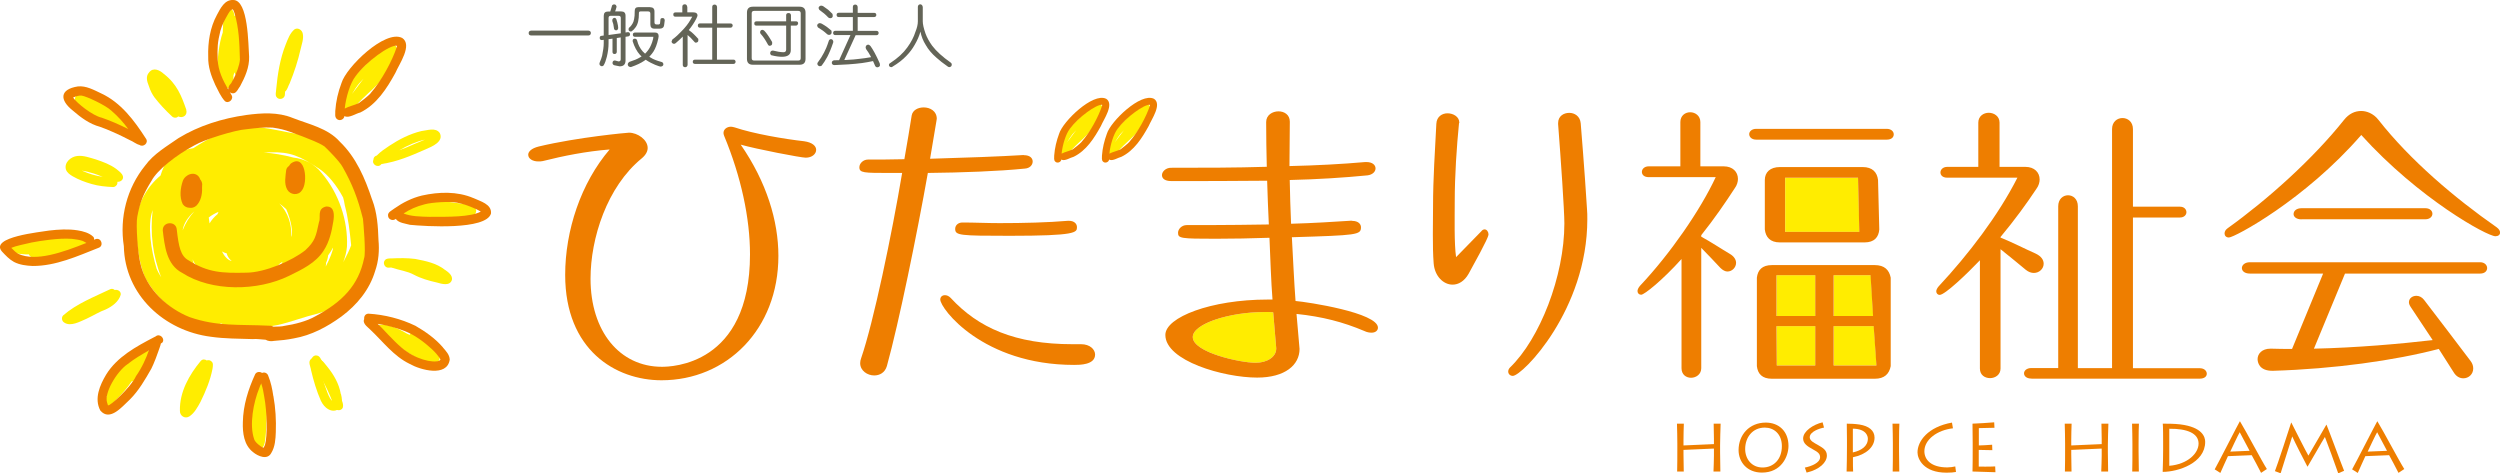 <?xml version="1.0" encoding="UTF-8"?><svg id="_イヤー_2" xmlns="http://www.w3.org/2000/svg" viewBox="0 0 280 53.01"><defs><style>.cls-1{fill:#636457;}.cls-2{fill:#ffed00;}.cls-3{fill:#ee7e00;}</style></defs><g id="_イヤー_1-2"><g><path class="cls-3" d="M87.18,28.66c0,8.24-5.81,13.93-13.09,13.93-5.14,0-10.79-3.39-10.79-11.8,0-4.98,1.76-10.29,4.98-14.05-2.64,.21-5.14,.71-7.49,1.3-.17,.04-.33,.04-.5,.04-.67,0-1.13-.33-1.13-.75,0-.33,.33-.71,1.17-.92,4.39-1.05,9.95-1.55,10.12-1.55,.96,0,2.09,.79,2.09,1.71,0,.38-.21,.79-.67,1.17-3.89,3.18-5.73,8.95-5.73,13.47,0,5.9,3.26,9.87,7.99,9.87,1,0,9.87-.13,9.87-12.59,0-4.06-1-8.7-2.89-13.26-.04-.13-.08-.21-.08-.33,0-.42,.38-.71,.84-.71,.12,0,.25,.04,.42,.08,2.09,.71,5.56,1.3,7.78,1.55,.92,.13,1.34,.54,1.34,.96,0,.46-.46,.88-1.17,.88-.54,0-5.52-.96-7.28-1.46,2.89,4.18,4.22,8.53,4.22,12.46"/><path class="cls-3" d="M163.41,13.79c-.26,2.64-.48,5.82-.48,8.79,0,1.79-.07,4.72,.15,6.22,0,0,2.01-2.05,2.82-2.89,.11-.15,.26-.22,.37-.22,.26,0,.44,.29,.44,.55,0,.15-.04,.48-2.23,4.43-.48,.84-1.14,1.21-1.79,1.21-1.03,0-2.01-.95-2.12-2.38-.15-1.83-.07-4.72-.07-6.37,0-3.22,.22-6.19,.37-9.27,.04-.81,.66-1.17,1.25-1.17,.66,0,1.32,.4,1.32,1.03v.07Zm11.1-.01c0-.77,.62-1.14,1.25-1.14,.59,0,1.21,.37,1.28,1.17,0,0,.44,5.32,.7,9.54,.04,.4,.04,.81,.04,1.21,0,10.15-7.28,17.54-8.35,17.54-.29,0-.51-.22-.51-.48,0-.18,.07-.33,.22-.48,3.3-3.19,6.07-10.18,6.07-16.12,0-1.46-.4-7.19-.7-11.11v-.15Z"/><path class="cls-3" d="M221.76,29.14c-1.48,1.55-3.93,3.89-4.52,3.89-.21,0-.38-.17-.38-.41,0-.14,.1-.35,.27-.55,3.34-3.58,6.69-7.96,8.82-12.17h-7.86c-.52,0-.76-.28-.76-.59s.28-.62,.76-.62h3.48v-4.96c0-.72,.59-1.1,1.17-1.1s1.21,.38,1.21,1.1v4.96h2.9c1,0,1.59,.62,1.59,1.41,0,.31-.1,.69-.35,1.03-1.07,1.62-2.45,3.52-4.03,5.41v.07c1.31,.52,2.83,1.31,3.93,1.79,.65,.31,.9,.72,.9,1.14,0,.55-.48,1.03-1.1,1.03-.28,0-.59-.1-.9-.35-.79-.65-1.83-1.52-2.83-2.31v13.37c0,.69-.59,1.07-1.17,1.07s-1.14-.34-1.14-1.07v-12.17Zm5.76,13.26c-.55,0-.83-.28-.83-.59,0-.28,.28-.59,.83-.59h3V23.11c0-.83,.55-1.24,1.1-1.24s1.1,.41,1.1,1.24v18.12h3.83V14.46c0-.83,.59-1.24,1.17-1.24s1.17,.41,1.17,1.24v8.69h5.27c.48,0,.72,.31,.72,.62,0,.28-.24,.59-.72,.59h-5.27v16.88h7.48c.52,0,.79,.31,.79,.62,0,.28-.24,.55-.79,.55h-18.85Z"/><path class="cls-3" d="M249.63,26.6c-.31,0-.48-.21-.48-.45,0-.21,.1-.41,.35-.59,4.48-3.21,9.55-7.76,13.03-12.13,.55-.69,1.21-1,1.93-1,.55,0,1.34,.24,1.93,1,3.55,4.52,8.55,8.76,13.24,12.03,.28,.21,.38,.41,.38,.59,0,.24-.21,.41-.52,.41-.93,0-8.58-4.21-15.03-11.34-6.31,7.27-14.2,11.48-14.82,11.48m23.51,12.48c-5.03,1.31-11.72,2.24-18.58,2.45-1.58,.03-1.72-1-1.72-1.31,0-.59,.48-1.17,1.45-1.17h.07c.76,.03,1.55,.03,2.34,.03l3.48-8.44h-8.2c-.62,0-.9-.31-.9-.62s.31-.65,.9-.65h25.78c.52,0,.79,.34,.79,.65s-.24,.62-.79,.62h-15.13l-3.48,8.41c4.76-.1,9.79-.55,13.3-.96l-2.45-3.69c-.14-.21-.21-.38-.21-.55,0-.45,.41-.72,.83-.72,.31,0,.62,.14,.86,.45,1.59,2.1,3.55,4.62,5.2,6.83,.24,.31,.31,.59,.31,.86,0,.65-.52,1.1-1.1,1.1-.38,0-.79-.17-1.1-.69l-1.65-2.59Zm-15.37-14.51c-.62,0-.9-.31-.9-.59,0-.35,.31-.66,.9-.66h13.86c.52,0,.79,.31,.79,.62s-.28,.62-.79,.62h-13.86Z"/><path class="cls-2" d="M27.13,3.37c-.08-.47-.05-1.01-.32-1.41-.19-.19-.38-.23-.55-.18-.03-.25-.1-.49-.25-.68-.36-.37-.91-.06-.92,.42-.08,.7-.13,1.4-.14,2.11-.24,.68-.36,1.4-.47,2.12-.08,.88-.24,1.82-.04,2.69,.03,.07,.08,.13,.13,.17-.03,.27-.04,.54,.05,.79,.06,.19,.24,.32,.43,.35,.12,.1,.3,.15,.55,.09,.56-.22,.54-.88,.55-1.4,.04-.11,.07-.22,.11-.34,.04,.12,.09,.23,.17,.33,.3,.29,.8,.08,.88-.31,.04-1.57-.1-3.17-.18-4.74"/><path class="cls-2" d="M43.53,5.12c-.73,.33-1.31,.91-1.89,1.46-.74,.76-1.58,1.45-2.2,2.32-.61,.85-1.07,1.8-1.53,2.73-.09,.21-.23,.43-.15,.66,.12,.42,.76,.48,.95,.08,.02-.05,.05-.1,.07-.15,.12,.13,.3,.21,.47,.17,.48-.2,.61-.47,.79-.76,.74-.82,1.61-1.51,2.37-2.31,.79-.96,1.45-2.05,1.98-3.18,.34-.64-.11-1.45-.86-1.03m-3.29,4.21c.16-.18,.32-.34,.48-.51-.45,.59-.9,1.18-1.31,1.73,.28-.48,.56-.9,.83-1.22"/><path class="cls-2" d="M51.42,22.77c-1.14-.11-2.28-.44-3.42-.23-.73,.1-1.43,.34-2.11,.64-.24,.14-.57,.2-.74,.43-.11,.14-.11,.29-.07,.43-.17,.26-.08,.67,.25,.77,.57,.1,1.18-.07,1.76-.08,.82-.04,1.64-.1,2.45-.17,.8-.01,1.6-.01,2.4,.02,.22,0,.39-.16,.46-.34,.1-.01,.19-.02,.29-.04,.18-.02,.39-.05,.51-.2,.63-1-1.16-1.14-1.79-1.22"/><path class="cls-2" d="M46.25,37.11c-.19,.06-.31,.22-.34,.4-.1-.04-.21-.08-.31-.13-1.03-.61-2.18-1.18-3.33-.97-.51,.21-.3,1.02,.25,.98,.11-.01,.24,0,.37,0,0,.02,.01,.03,.02,.05,.6,.58,1.34,1,1.98,1.54,.88,.61,1.83,1.11,2.4,1.57,.29,.2,.57,.49,.93,.54,.31,.05,.6-.22,.59-.52,.14-.02,.28-.08,.36-.21,.57-1.03-1.91-3.4-2.92-3.25"/><path class="cls-2" d="M29.91,43.51c.03-.19-.07-.36-.21-.46-.01-.01-.02-.03-.04-.04h-.02s-.04-.02-.06-.03c-.04-.01-.07-.03-.11-.04-.01,0-.03,0-.04,0-.39-.08-.56,.2-.64,.58-.51,1.12-.69,2.37-.8,3.59-.05,.99-.12,2.08,.32,3,.21,.32,.65,.34,.95,.13,.3-.2,.4-.58,.43-.92,.09-.62,.12-1.24,.14-1.87,.04-1.1,.14-2.2,.12-3.31-.02-.19,0-.42-.04-.63"/><path class="cls-2" d="M16.24,39.14c-.16-.26-.52-.38-.78-.2-1.11,.88-1.9,2.1-2.73,3.23-.32,.54-.85,1.05-.91,1.7,0,.17,.07,.34,.17,.46-.05,.08-.09,.17-.14,.25-.01,.02-.03,.04-.04,.06h.01c-.05,.11-.1,.2-.14,.3-.05,.36,.34,.65,.67,.54,.32-.13,.44-.51,.69-.74,.64-.61,1.2-1.29,1.7-2.02,.25,0,.51-.19,.59-.48,.41-.74,.9-1.43,1.34-2.15,.08-.13,.12-.28,.12-.44-.02-.29-.28-.53-.56-.52"/><path class="cls-2" d="M9.23,26.42c-1.73-.19-3.47,.02-5.19,.22-.9,.17-2.11,.12-2.88,.64-.18,.19-.16,.49-.03,.7,.39,.5,1.15,.44,1.72,.51,.13,0,.26,0,.39,0,.16,.51,1.3,.53,1.79,.44,1.3-.22,2.53-.75,3.78-1.17,.21-.07,.45-.17,.59-.35,.08-.03,.16-.06,.24-.13,.31-.32,.04-.9-.41-.86"/><path class="cls-2" d="M14.79,13.93c-.35-.17-.76-.56-1.19-1,.03-.43-.41-.6-.79-.76-.07-.07-.14-.13-.22-.19-.5-.39-1.08-.64-1.65-.92-.56-.29-.63-.43-1.27-.84-.12-.08-.26-.12-.41-.11-.98,.18-.52,1.48,.06,1.92,.2,.29,.47,.54,.69,.79,.82,.78,1.74,1.55,2.86,1.86,.39,.16,.73,.04,.9-.19,.17,.13,.35,.25,.53,.35,.12,.06,.27,.08,.4,.03,.42-.12,.48-.76,.08-.95"/><path class="cls-2" d="M8.44,10.86c-.11,.37-.07,.46,.2,.84,.12,.15,.23,.33,.44,.37,.31,.08,.58-.17,.62-.45,.09-.06,.16-.16,.21-.32,.15-.7-1.17-1.02-1.47-.44"/><path class="cls-2" d="M41.12,25.44c-.1-1.17-.46-2.27-1-3.31-.07-.16-.14-.31-.21-.46-1.04-3.57-3.05-6.18-7.34-6.79-1.62-.31-3.25-.72-4.91-.66-2.2,.15-4.2,1.2-6.02,2.38-1.09,.17-2.13,.58-2.91,1.4-.34,.5-.57,1.08-.75,1.66-.09,.08-.19,.15-.28,.24-1.61,1.48-2.59,3.64-2.53,5.83,.21,1.77,.37,3.61,1.04,5.27,.96,1.89,2.6,3.4,4.4,4.48,.86,.46,1.78,.83,2.72,1.1,.35,.11,.74,.27,1.07,.04,.16-.1,.26-.25,.31-.42,.47,.19,.7,.25,1.23,.49,.57,.25,1.21,.18,1.81,.14,1.12-.11,2.26-.21,3.37-.43,1.49-.34,2.92-.91,4.41-1.26,1.18-.37,2.41-.75,3.35-1.6,.73-.61,1.17-1.46,1.54-2.31,.52-1.12,.7-2.37,.49-3.58,.21-.72,.32-1.46,.2-2.22m-2.5-2.46c.41,1.56,.55,2.84,.72,4.5-.2,.57-.51,1.18-.89,1.91,.21-.58,.37-1.16,.42-1.75,.13-2.92-.92-6-2.82-8.23-.77-1-1.92-1.61-3.17-1.75-1.19-.32-2.28-.48-3.34-.58,.23,0,.47,0,.73-.01,2.22-.07,3.34,.4,5.53,1.87,.94,.63,1.91,1.82,2.64,3.19,.08,.28,.14,.56,.18,.84m-13.23,5.4c.09,.35,.29,.64,.56,.87,0,0-.02,0-.03,0-.45-.13-.81-.58-1.05-1.07,.16,.1,.34,.17,.52,.21m-1.03-4.37c-.35,.29-.65,.63-.88,1.02-.04-.22-.07-.44-.09-.66,.33-.26,.7-.47,1.09-.63-.04,.09-.07,.18-.11,.27m7.03,5.48c.09-.05,.18-.11,.26-.16-.16,.3-.31,.59-.43,.87-.28,.08-.58,.15-.87,.2,.38-.26,.73-.56,1.03-.91m1.23-2.94c.1-1.37-.36-2.76-1.32-3.75,.26,.19,.51,.41,.77,.64,.54,1.24,.8,2.62,.55,3.11m-9.11,4.4c-1.11-.15-1.73-.91-1.94-1.9,.44,.95,1.12,1.56,1.94,1.9m-3.04-5.15v-.02c.11-.74,.59-1.46,1.31-2.1-.56,.61-1,1.33-1.31,2.12m16.06,3.64c.13-.25,.2-.54,.23-.83,.21-.28,.39-.57,.55-.87,.01,.3-.34,1.21-.82,2.13,.02-.14,.04-.28,.04-.42m-19.42-5.91c-.3,2.51,0,5.16,.96,7.53-.21-.33-.4-.66-.53-1-.6-2-1.06-4.8-.43-6.53"/><path class="cls-3" d="M41.68,22.37c-.79-2.38-1.79-4.75-3.63-6.51-1.34-1.51-3.46-1.94-5.27-2.65-1.66-.68-3.47-.56-5.21-.33-2.66,.38-5.29,1.19-7.58,2.59-1.31,.92-2.77,1.75-3.73,3.07-2.05,2.53-2.89,5.82-2.39,9.03,.11,5.46,4.52,9.49,9.77,10.15,1.55,.22,3.11,.21,4.67,.26,.43-.05,.95,.05,1.44,.07,.26,.16,.62,.2,.94,.13,.75-.05,1.49-.13,2.22-.28,1.96-.34,3.74-1.29,5.33-2.45,1.74-1.29,3.16-3.01,3.78-5.11,.39-1.11,.48-2.29,.37-3.46-.05-1.52-.15-3.06-.7-4.5m-.91,6.54c-.61,3.01-2.43,4.89-5.43,6.49-.99,.58-2.4,.92-3.46,1.08-.34,.1-.83,.08-1.28,.1-.13-.08-.28-.13-.45-.11-3.39-.17-5.82,.12-8.94-.97-2.32-.93-4.86-3.04-5.51-6.06-.25-.95-.52-4.26-.33-5.2,.31-1.61,.64-2.46,1.59-4,.63-1.2,2.78-2.9,4.82-3.98,1.09-.64,4.55-1.72,5.83-1.8,.97-.11,1.94-.24,2.91-.18,.05,.01,.1,.02,.13,.02,1.42,.2,2.15,.6,3.23,.97,.82,.35,1.69,.62,2.44,1.11,.24,.21,1.72,1.68,2.06,2.34,1.05,1.87,1.67,3.41,2.26,5.77,.05,.43,.35,3.82,.13,4.43"/><path class="cls-3" d="M26.1,0c-.95-.04-1.41,.94-1.8,1.66-.78,1.43-1.03,3.09-.98,4.7-.03,1.11,.33,2.15,.79,3.15,.32,.62,.61,1.31,1.08,1.82,.43,.34,1.04-.25,.73-.7-.06-.1-.12-.2-.18-.31,.13,.12,.32,.17,.5,.11,.32-.13,.44-.51,.65-.77,.55-1.02,1.05-2.13,1.01-3.31-.1-1.29-.07-6.38-1.79-6.35m.75,6.73c-.02,.49-.36,1.53-.87,2.41-.17,.39-.34,.27-.43,.82,0,.03,0,.05,.01,.08-.66-1.14-1.12-2.13-1.19-3.34-.05-1.33-.02-1.96,.3-3.24,.2-.69,.42-1.11,.88-1.92,.04-.07,.16-.25,.16-.25,.05-.06,.12-.13,.15-.16,.03-.02,.07-.05,.1-.06,.02,0,.04-.01,.07-.02,0,0,.02,0,.03,0,.05,.06,.11,.14,.2,.44,.49,1.69,.55,3.26,.6,5.25"/><path class="cls-3" d="M30.61,44.35c-.11-.77-.27-1.54-.57-2.27-.04-.13-.13-.23-.25-.3-.14-.08-.31-.07-.44-.01-.24-.18-.64-.14-.78,.16-.77,1.68-1.34,3.48-1.37,5.35-.04,1.2,.12,2.56,1.13,3.35,.56,.47,1.63,.94,2.06,.09,.42-.69,.47-1.53,.5-2.32,.05-1.35-.03-2.71-.27-4.04m-.93,5.43c-.05,.12-.1,.25-.17,.36-.36-.12-.98-.64-1.06-.98-.55-1.61-.08-4.08,.58-5.71,.05-.17,.13-.34,.22-.51,.22,.69,.22,.88,.33,1.46,.34,1.76,.36,4.46,.1,5.37"/><path class="cls-3" d="M53.01,22.18c-1.81-.77-3.86-.7-5.75-.28-1.12,.27-2.15,.79-3.09,1.45-.28,.23-.81,.42-.7,.87,.04,.35,.5,.54,.79,.34,.02-.02,.04-.03,.07-.05,.28,.46,1.1,.53,1.59,.67,1.71,.17,8.52,.61,9.07-1.26,.11-1.06-1.21-1.38-1.97-1.74m-4.78,2.11c-1.27-.03-2.19-.05-3.04-.38,.73-.47,1.37-.77,2.37-1.03,.79-.22,2.83-.35,3.63-.18,.87,.19,1.29,.36,1.9,.62,.42,.2,.64,.3,.75,.38-1.15,.62-3.66,.59-5.62,.58"/><path class="cls-3" d="M10.71,26.78c-.05,.02-.11,.04-.17,.07,.01-.11,0-.22-.08-.32-.46-.45-1.14-.63-1.76-.73-1.06-.17-2.13-.1-3.19,.02-.93,.17-6.71,.71-5.29,2.35,.41,.44,.82,.88,1.35,1.17,.64,.33,1.38,.42,2.09,.45,2.58,.01,5.01-1.1,7.37-2.03,.64-.21,.32-1.19-.32-.98m-8.65,1.65c-.21-.09-.48-.34-.8-.67,.5-.22,1.56-.43,2.28-.6,.93-.18,3.03-.52,4.47-.41-.28-.04,.71,.08,.92,.14,.32,.08,.32,.09,.38,.12,.13,.05,.24,.13,.36,.2-2.7,1.08-5.66,2.11-7.6,1.23"/><path class="cls-3" d="M45.02,4.24c-1.91-.93-6.24,3.28-6.77,5.05-.38,1-.63,2.07-.7,3.14,.02,.3-.09,.66,.17,.89,.3,.29,.82,.07,.86-.33,.02,.02,.05,.04,.07,.05,.5,.18,1.19-.32,1.7-.44,1.83-.89,2.98-2.7,3.93-4.43,.41-.97,1.97-3.15,.75-3.93m-3.5,6.18c-.27,.34-1.23,1.05-1.33,1.12-.51,.25-1.1,.35-1.59,.62,.13-1.28,.62-2.85,1.18-3.58,1.22-1.68,3.86-3.58,4.66-3.46,0,.03,0,.05,0,.07,0,.01,0,.03,0,.04-.5,1.56-1.73,3.83-2.92,5.18"/><path class="cls-3" d="M17.48,37.65s-.07,.04-.11,.06c-.04,.01-.08,.04-.12,.06-2.01,1.05-4.14,2.2-5.36,4.18-.71,1.19-1.36,2.69-.66,4.02,1.08,1.31,2.5-.49,3.33-1.24,.99-.99,1.7-2.23,2.39-3.44,.25-.46,.8-1.93,.78-1.93,.09-.29,.23-.59,.29-.89,.05-.03,.11-.07,.16-.1,.34-.43-.25-1.04-.7-.73m-2.26,4.51c-.57,1.25-2.96,3.39-3.1,3.24,0,0-.02,0-.03,0-.03-.09-.08-.23-.09-.29-.38-1.02,1.06-3.48,2.28-4.31,.74-.59,1.56-1.07,2.39-1.54-.28,.82-.77,1.94-1.46,2.91"/><path class="cls-3" d="M49.61,38.91c-.86-1-1.94-1.76-3.08-2.42-1.64-.79-3.45-1.25-5.27-1.36-.37,.02-.51,.33-.47,.61-.04,.07-.06,.16-.05,.25,.06,.4,.45,.65,.72,.92,1.43,1.34,2.62,2.98,4.43,3.85,1.19,.68,4.18,1.51,4.48-.48-.02-.56-.43-.97-.77-1.37m-4.01,.48c-.75-.44-1.95-1.73-2.83-2.67-.08-.09-.27-.27-.46-.45,1.27,.2,2.8,.63,3.83,1.18,1.02,.55,2.24,1.58,2.73,2.16,.26,.32,.42,.5,.47,.67-.27,.43-2.19,.21-3.74-.89"/><path class="cls-3" d="M16.34,15.52c-1.29-2.01-2.79-4.03-5.01-5.06-.81-.38-1.69-.88-2.61-.78-2.04,.32-2.07,1.51-.57,2.7,.9,.78,1.88,1.51,3.04,1.82,.88,.3,2.21,.9,3.38,1.51,.32,.12,.69,.44,1.05,.52,.41,.3,1.06-.2,.73-.7m-8.17-4.6c.26-.12,.65-.26,.97-.22,.52,.07,2.68,1.07,3.33,1.69,.77,.67,1.34,1.31,1.88,2.05-.97-.48-1.95-.92-2.97-1.27-1.02-.22-2.8-1.64-3.2-2.25"/><path class="cls-2" d="M33.92,3.83c-.04-.44-.53-.8-.94-.54-.51,.43-.74,1.09-.98,1.69-.64,1.61-.91,3.33-1.07,5.05,0,.27-.13,.58,.03,.82,.23,.38,.85,.27,.94-.17,0-.14,.02-.28,.03-.42,.27-.21,.34-.63,.51-.92,.51-1.24,.93-2.52,1.23-3.84,.12-.55,.35-1.11,.25-1.68"/><path class="cls-2" d="M49.24,14.88c-.47-.64-1.4-.27-2.05-.2-1.29,.31-2.5,.93-3.6,1.66-.48,.32-.99,.66-1.39,1.08-.09,.03-.18,.06-.25,.14-.09,.1-.13,.22-.13,.34-.22,.51,.51,.94,.86,.52,.02-.02,.04-.03,.05-.05,1.77-.26,3.29-.92,4.93-1.64,.72-.31,2.1-.87,1.58-1.86m-4.53,1.96c.97-.57,2.03-1.01,2.88-1.19-.34,.15-.74,.3-1.21,.5-.55,.25-1.1,.49-1.67,.69"/><path class="cls-2" d="M49.87,30.25c-.97-.78-2.18-1.02-3.37-1.25-.87-.11-1.74-.1-2.61-.06h-.02s-.07,0-.1,0c-.22,.01-.48,0-.64,.18-.31,.32-.04,.9,.41,.86,.09,0,.18-.01,.27-.02,1.02,.33,1.81,.41,2.53,.8,.81,.43,1.69,.68,2.58,.88,.55,.16,1.48,.44,1.7-.31,.08-.49-.4-.84-.75-1.09"/><path class="cls-2" d="M38.17,44.13c-.2-1.16-.79-2.17-1.52-3.07-.27-.29-.5-.78-.94-.78-.05,0-.1,.01-.14,.03-.16-.21-.44-.31-.69-.14-.45,.31-.09,.88-.04,1.3,.27,1.16,.62,2.33,1.1,3.42,.87,1.79,2.82,1.33,2.25-.75m-2.04-1.73c-.05-.17-.09-.33-.14-.5,.41,.54,.82,1.18,.98,1.74,.18,.66,.23,.69,.25,1.27-.4-.27-.74-1.38-1.1-2.51"/><path class="cls-2" d="M23.62,40.43c-.13-.11-.31-.11-.47-.06-.19-.14-.46-.17-.67,.06-1.29,1.55-2.38,3.48-2.33,5.56-.03,.59,.57,.97,1.07,.64,.57-.38,.91-1.03,1.23-1.61,.58-1.18,1.1-2.41,1.35-3.71,.04-.3,.14-.69-.17-.87m-1.58,3.02c-.24,.57-.54,1.18-.82,1.63,.04-.28,.13-.58,.27-1.01,.16-.45,.59-1.32,1.07-2.05-.14,.49-.28,.81-.53,1.44"/><path class="cls-2" d="M12.85,32.48c-.12-.11-.3-.17-.48-.1-1.81,.87-3.78,1.62-5.3,2.95-.22,.24-.15,.64,.13,.8,.73,.49,1.78-.13,2.49-.43,.93-.44,1.39-.76,2.15-1.04,.7-.32,1.47-.88,1.68-1.65,.06-.39-.35-.61-.66-.53"/><path class="cls-2" d="M13.77,19.75c-.09-.36-.48-.6-.75-.83-.69-.51-1.5-.8-2.3-1.07-.67-.19-1.36-.46-2.06-.38-.72,.07-1.49,.73-1.28,1.5,.12,.37,.45,.59,.77,.78,.66,.38,1.38,.65,2.12,.86,.78,.23,1.58,.3,2.39,.34,.14,0,.27-.07,.36-.17,.12-.12,.15-.28,.12-.42,.35,.03,.72-.23,.63-.62m-4.59-.63c.31,.06,.63,.11,.88,.2,.57,.14,1,.32,1.45,.5-.79-.12-1.58-.35-2.34-.7"/><path class="cls-2" d="M20.87,12.3c-.54-1.55-1.05-2.89-2.53-4.03-.45-.42-1.18-.77-1.64-.16-.41,.44-.23,1.03-.03,1.52,.36,1.13,.87,1.57,1.51,2.32,.35,.38,.72,.75,1.1,1.1,.1,.09,.24,.14,.37,.13,.13,0,.24-.06,.32-.14,.48,.24,1.07-.11,.89-.74"/><path class="cls-2" d="M37.94,43.96c-.52-1.32-1.28-2.52-2-3.74-.09-.18-.21-.36-.43-.4-.43-.11-.8,.42-.55,.79,1.09,1.81,1.84,3.06,2.48,4.98,.12,.43,.76,.48,.95,.08,.17-.53-.32-1.17-.45-1.7"/><path class="cls-2" d="M22.42,42.99c-.12-.42-.76-.48-.95-.08-.07,.21-.21,.42-.13,.65,.1,.32,.5,.45,.77,.27,.23-.18,.37-.55,.3-.84"/><path class="cls-2" d="M23.19,41.62c-.12-.42-.76-.48-.95-.08-.58,.88-.97,1.86-1.39,2.83-.09,.16-.15,.33-.08,.51,.12,.42,.76,.48,.95,.08,.31-.67,.56-1.36,.9-2.01,.16-.45,.68-.83,.57-1.33"/><path class="cls-3" d="M22.65,20.7c0-.24-.09-.45-.23-.61-.03-.08-.06-.17-.11-.24-.5-.74-1.58-.32-1.84,.43-.27,.8-.39,1.81,0,2.59,.2,.28,.48,.4,.76,.4,.24,.04,.5-.01,.76-.23,.49-.49,.68-1.26,.64-2,0-.11,.01-.22,.01-.33"/><path class="cls-3" d="M32.57,18.32c-.08,.08-.15,.18-.2,.27-.16,.1-.28,.25-.32,.47-.07,.71-.25,1.49,.11,2.16,.33,.61,1.22,.72,1.63,.13,.75-.86,.44-4.24-1.22-3.03"/><path class="cls-3" d="M36.57,23.12c-1.13,.23-.6,1.24-.84,1.74-.35,1.64-.44,2.14-1.54,3.17-1.47,1.17-4.54,2.51-6.62,2.51-2.68,.06-4.26,0-6.45-1.38-.9-.48-1.11-1.57-1.32-3.43-.05-1.02-1.61-.95-1.57,.08,.21,1.76,.42,3.84,2.17,4.75,3.33,2.14,8.46,2.05,11.96,.34,1.45-.71,3.01-1.44,3.9-2.85,.63-.97,.89-2.12,1.07-3.25,.11-.66,.17-1.69-.76-1.67"/><path class="cls-2" d="M141.59,34.95c-3.89,0-8,1.31-8,2.8,0,1.72,5.31,2.88,7.03,2.88,1.23,0,2.32-.6,2.32-1.61t-.34-4.04c-.34-.04-.67-.04-1.01-.04"/><path class="cls-3" d="M151.46,24.74c.64,0,.97,.34,.97,.71,0,.86-.41,.9-7.74,1.12,.11,1.98,.26,5.2,.41,7.14,1.31,.11,9.23,1.31,9.23,2.99,0,.3-.26,.56-.71,.56-.22,0-.52-.04-.82-.19-2.39-1.01-4.71-1.61-7.59-1.91q.34,3.85,.34,3.92c0,1.79-1.61,3.21-4.75,3.21-3.74,0-10.28-1.87-10.28-4.78,0-1.98,5.12-3.96,11.44-3.96h.56c-.15-1.83-.26-4.98-.34-6.92-2.06,.07-4.07,.11-6.02,.11-3.92,0-4.22-.04-4.22-.67,0-.41,.41-.86,.97-.86h2.43c2.24,0,4.56-.04,6.77-.07-.07-1.64-.15-3.25-.19-4.9-3.66,.04-7.36,.04-10.73,.04-.75,0-1.05-.3-1.05-.67s.41-.82,1.01-.82c3.63,0,7.25,0,10.73-.11-.04-1.68-.07-3.36-.07-5.01,0-.79,.71-1.2,1.38-1.2,.64,0,1.27,.37,1.27,1.16v.04c0,1.68-.04,3.33-.04,4.93,3.03-.07,5.87-.22,8.48-.45h.15c.67,0,1.01,.34,1.01,.71s-.34,.71-.9,.78c-2.65,.26-5.64,.45-8.71,.52,.04,1.64,.07,3.29,.15,4.9,2.5-.07,4.82-.22,6.69-.34h.15Zm-9.87,10.21c-3.89,0-8,1.31-8,2.8,0,1.72,5.31,2.88,7.03,2.88,1.23,0,2.32-.6,2.32-1.61t-.34-4.04c-.34-.04-.67-.04-1.01-.04"/><path class="cls-3" d="M114.69,17.38c.67,0,.97,.34,.97,.71s-.3,.75-.86,.79c-2.95,.3-7.06,.45-10.88,.49-1.2,6.77-3.25,16.81-4.59,21.63-.22,.75-.82,1.05-1.42,1.05-.75,0-1.57-.52-1.57-1.38,0-.19,.04-.37,.11-.56,1.38-4,3.43-13.82,4.59-20.74h-1.35c-2.95,0-3.44,0-3.44-.64,0-.41,.41-.86,.97-.86,1.16,0,2.58,0,4.07-.04,.34-1.87,.6-3.55,.82-4.9,.11-.6,.71-.9,1.35-.9,.71,0,1.46,.41,1.46,1.27,0,.08-.04,.19-.04,.26l-.71,4.22c3.89-.11,7.96-.26,10.35-.41h.15Zm6.39,21.17c1.01,0,1.57,.6,1.57,1.16,0,1.16-1.72,1.16-2.35,1.16-10.24,0-14.99-6.32-14.99-7.32,0-.3,.22-.49,.52-.49,.19,0,.41,.07,.64,.3,3.1,3.36,7.21,5.19,13.64,5.19h.97Zm-1.36-13.82c.6,0,.9,.34,.9,.71,0,.6-.07,.97-7.55,.97-5.61,0-6.09-.04-6.09-.78,0-.37,.3-.71,.82-.71h.04c1.31,0,2.69,.07,4.11,.07,2.69,0,5.42-.07,7.66-.26h.11Z"/><path class="cls-2" d="M122.72,11.74c-.57,.26-1.02,.71-1.47,1.13-.58,.59-1.23,1.13-1.71,1.8-.47,.66-.83,1.4-1.19,2.12-.07,.16-.18,.33-.11,.51,.1,.33,.59,.37,.74,.06,.02-.04,.04-.08,.05-.11,.09,.1,.23,.16,.37,.13,.37-.15,.48-.36,.61-.59,.58-.64,1.25-1.17,1.84-1.8,.62-.75,1.13-1.59,1.54-2.47,.26-.5-.09-1.13-.67-.8m-2.56,3.27c.13-.14,.25-.26,.37-.4-.35,.46-.7,.92-1.02,1.35,.22-.37,.44-.7,.64-.95"/><path class="cls-3" d="M123.88,11.06c-1.48-.72-4.85,2.55-5.26,3.92-.29,.78-.49,1.61-.55,2.44,.01,.23-.07,.52,.13,.69,.23,.22,.64,.05,.67-.25,.02,.01,.04,.03,.06,.04,.39,.14,.92-.24,1.32-.34,1.42-.69,2.31-2.1,3.05-3.44,.32-.76,1.53-2.45,.59-3.06m-2.72,4.8c-.21,.26-.96,.82-1.03,.87-.39,.2-.85,.27-1.24,.48,.1-1,.48-2.22,.92-2.78,.95-1.3,3-2.78,3.62-2.69,0,.02,0,.04,0,.05,0,.01,0,.02,0,.03-.39,1.22-1.34,2.98-2.27,4.03"/><path class="cls-2" d="M128.07,11.74c-.57,.26-1.02,.71-1.47,1.13-.58,.59-1.23,1.13-1.71,1.8-.47,.66-.83,1.4-1.19,2.12-.07,.16-.18,.33-.11,.51,.1,.33,.59,.37,.74,.06,.02-.04,.04-.08,.05-.11,.09,.1,.23,.16,.37,.13,.37-.15,.48-.36,.61-.59,.58-.64,1.25-1.17,1.84-1.8,.62-.75,1.13-1.59,1.54-2.47,.26-.5-.09-1.13-.67-.8m-2.56,3.27c.13-.14,.25-.26,.37-.4-.35,.46-.7,.92-1.02,1.35,.22-.37,.44-.7,.64-.95"/><path class="cls-3" d="M129.23,11.06c-1.48-.72-4.85,2.55-5.26,3.92-.29,.78-.49,1.61-.55,2.44,.01,.23-.07,.52,.13,.69,.23,.22,.64,.05,.67-.25,.02,.01,.04,.03,.06,.04,.39,.14,.92-.24,1.32-.34,1.42-.69,2.31-2.1,3.05-3.44,.32-.76,1.53-2.45,.59-3.06m-2.72,4.8c-.21,.26-.96,.82-1.03,.87-.4,.2-.85,.27-1.24,.48,.1-1,.48-2.22,.92-2.78,.95-1.3,3-2.78,3.62-2.69v.09c-.39,1.22-1.35,2.98-2.28,4.03"/><polygon class="cls-2" points="208.11 19.91 199.94 19.91 199.94 25.97 208.25 25.97 208.11 19.91"/><rect class="cls-2" x="198.98" y="30.82" width="4.34" height="4.57"/><polygon class="cls-2" points="203.32 36.53 198.98 36.53 199.01 40.94 203.32 40.94 203.32 36.53"/><polygon class="cls-2" points="209.53 30.82 205.39 30.82 205.39 35.39 209.8 35.39 209.53 30.82"/><polygon class="cls-2" points="209.87 36.53 205.39 36.53 205.39 40.94 210.18 40.94 209.87 36.53"/><path class="cls-3" d="M188.33,29.01c-2.14,2.38-4.17,4-4.52,4-.24,0-.41-.17-.41-.41,0-.17,.1-.38,.28-.59,3.38-3.58,6.76-8.48,8.48-12.17h-7.51c-.52,0-.76-.28-.76-.59s.28-.62,.76-.62h3.55v-4.96c0-.72,.55-1.1,1.1-1.1s1.14,.38,1.14,1.1v4.96h2.62c1,0,1.59,.62,1.59,1.41,0,.31-.1,.69-.35,1.03-1.03,1.59-2.31,3.45-3.76,5.27v.17c1.03,.55,2.27,1.38,3.21,1.93,.48,.28,.69,.66,.69,1,0,.52-.45,.97-.97,.97-.24,0-.52-.14-.79-.41-.59-.62-1.38-1.48-2.14-2.24v13.48c0,.69-.59,1.07-1.14,1.07s-1.07-.35-1.07-1.07v-12.24Zm8.37-13.37c-.52,0-.79-.31-.79-.62,0-.28,.28-.59,.79-.59h14.61c.52,0,.79,.31,.79,.62s-.24,.59-.79,.59h-14.61Zm.07,15.46c.1-.86,.59-1.41,1.69-1.41h11.51c1.1,0,1.62,.55,1.79,1.41v9.91c-.17,.86-.69,1.41-1.79,1.41h-11.51c-1.1,0-1.59-.55-1.69-1.41v-9.91Zm2.58-3.95c-1.1,0-1.59-.59-1.69-1.45v-5.54c0-.86,.59-1.45,1.69-1.45h9.27c1.1,0,1.62,.59,1.72,1.45l.14,5.54c-.07,.86-.55,1.45-1.65,1.45h-9.48Zm3.96,3.67h-4.34v4.57h4.34v-4.57Zm0,5.71h-4.34l.03,4.41h4.31v-4.41Zm4.79-16.62h-8.17v6.06h8.31l-.14-6.06Zm1.41,10.91h-4.14v4.57h4.41l-.28-4.57Zm.34,5.71h-4.48v4.41h4.79l-.31-4.41Z"/><path class="cls-3" d="M187.84,52.81c.02-.34,.02-2.13,.02-2.33v-.83c0-.13-.02-2.02-.04-2.2h.77c-.02,.14-.04,1.7-.04,1.84v.6l3.41-.15v-.61c0-.13-.02-1.51-.03-1.68h.78c-.02,.18-.06,2.25-.06,2.43v.77c0,.1,.02,2.01,.03,2.16h-.77c.02-.26,.05-1.62,.05-1.77v-.8l-3.41,.15v.49c0,.34,.02,1.75,.03,1.93h-.74Z"/><path class="cls-3" d="M194.72,50.41c0-1.7,1.2-3.08,3.05-3.08,1.45,0,2.54,.96,2.54,2.61,0,1.19-.8,2.99-2.97,2.99-1.67,0-2.62-1.18-2.62-2.53m4.85-.43c0-1.37-.9-2.08-1.91-2.08-1.37,0-2.2,1.09-2.2,2.4,0,1.14,.75,2.07,1.95,2.07s2.16-.88,2.16-2.39"/><path class="cls-3" d="M202.14,52.37c.75-.15,1.71-.54,1.71-1.16,0-.38-.24-.58-.8-.88-.65-.35-1.1-.67-1.1-1.22,0-.81,1.13-1.57,2.18-1.81l.16,.59c-.47,.08-1.6,.44-1.6,1.09,0,.4,.54,.64,.87,.83,.58,.34,1.05,.59,1.05,1.21,0,.75-.8,1.57-2.27,1.91l-.2-.57Z"/><path class="cls-3" d="M206.82,52.81c.02-.33,.04-2.17,.04-2.72v-.84c0-.18-.02-1.68-.02-1.8,.32,0,.96,.02,1.44,.1,1.03,.17,1.67,.66,1.67,1.47,0,1.05-.96,1.9-2.42,2.19v.45c0,.15,0,.99,.02,1.15h-.72Zm.7-2.14c.96-.21,1.68-.7,1.68-1.54,0-.23-.13-1.1-1.68-1.12v2.66Z"/><path class="cls-3" d="M212.69,50.5c0,.77,.02,2.14,.03,2.31h-.74c.02-.34,.02-2.13,.02-2.33v-.83c0-.13-.02-2.02-.04-2.2h.77c-.02,.14-.04,1.3-.04,2.22v.83Z"/><path class="cls-3" d="M219.06,52.86c-.23,.05-.58,.08-1.04,.08-2.61,0-3.26-1.56-3.26-2.27,0-1.26,1.16-2.86,3.86-3.34l.11,.64c-1.75,.2-3.2,1.25-3.2,2.57,0,.93,.73,1.81,2.57,1.81,.31,0,.63-.05,.89-.11l.08,.61Z"/><path class="cls-3" d="M223.5,52.89c-.12,0-2.43-.08-2.58-.08,.02-.41,.02-2.04,.02-2.22v-1.03c0-.12-.02-1.97-.02-2.11,.18,0,2.18-.11,2.43-.15l.03,.61c-.24,0-1.62,.04-1.75,.04v1.94c.14,0,1.12-.04,1.49-.08l.02,.61c-.17,0-1.36-.03-1.52-.03v1.87c.18,0,1.21,.02,1.84-.02l.03,.66Z"/><path class="cls-3" d="M231.27,52.81c.02-.34,.02-2.13,.02-2.33v-.83c0-.13-.02-2.02-.04-2.2h.77c-.02,.14-.04,1.7-.04,1.84v.6l3.41-.15v-.61c0-.13-.02-1.51-.03-1.68h.78c-.02,.18-.06,2.25-.06,2.43v.77c0,.1,.02,2.01,.03,2.16h-.77c.02-.26,.05-1.62,.05-1.77v-.8l-3.41,.15v.49c0,.34,.02,1.75,.03,1.93h-.74Z"/><path class="cls-3" d="M239.52,50.5c0,.77,.02,2.14,.03,2.31h-.74c.02-.34,.02-2.13,.02-2.33v-.83c0-.13-.02-2.02-.04-2.2h.77c-.02,.14-.04,1.3-.04,2.22v.83Z"/><path class="cls-3" d="M242.27,49.44c0-.16,0-1.78-.04-1.99,.44,0,1.29,0,1.95,.08,2.5,.31,2.8,1.42,2.8,1.96,0,2.37-3.02,3.36-4.76,3.36,.03-.35,.05-2.25,.05-2.46v-.95Zm.69,2.73c2.09-.18,3.28-1.42,3.28-2.49,0-1.16-1.29-1.68-3.28-1.66v4.15Z"/><path class="cls-3" d="M248.05,52.56c.42-.74,2.63-5.08,2.81-5.37h.02c.67,1.09,2.49,4.54,3.01,5.34l-.65,.43c-.15-.29-.96-1.86-1.05-1.98l-2.66,.11c-.09,.15-.72,1.62-.85,1.88l-.63-.4Zm3.9-2.08c-.08-.17-1.03-1.95-1.1-2.07-.12,.17-1,2.04-1.06,2.17l2.17-.09Z"/><path class="cls-3" d="M254.79,52.77c.15-.32,1.78-5.26,1.82-5.44h.02c.24,.48,1.68,3.32,1.91,3.7,.27-.43,1.86-3.22,2.01-3.46h.02c.27,.63,1.64,4.36,1.97,5.16l-.66,.28c-.19-.57-1.36-3.78-1.49-4.07-.28,.43-1.63,2.83-1.94,3.32h-.02c-.44-.83-1.39-2.69-1.7-3.38-.15,.47-1.21,3.83-1.3,4.13l-.63-.24Z"/><path class="cls-3" d="M263.44,52.56c.42-.74,2.63-5.08,2.81-5.37h.02c.67,1.09,2.49,4.54,3.01,5.34l-.65,.43c-.15-.29-.96-1.86-1.05-1.98l-2.66,.11c-.09,.15-.72,1.62-.85,1.88l-.63-.4Zm3.9-2.08c-.08-.17-1.03-1.95-1.1-2.07-.12,.17-1,2.04-1.06,2.17l2.17-.09Z"/><path class="cls-1" d="M66.18,3.7c-.02,.18-.11,.27-.27,.27h-6.43c-.18,0-.27-.1-.27-.27,0-.17,.1-.25,.27-.27h6.43c.17,.02,.26,.1,.27,.27"/><path class="cls-1" d="M69.05,.78c-.02,.09-.05,.2-.09,.32-.02,.07-.05,.13-.07,.18h.69c.32,0,.48,.16,.48,.48v1.88l.27-.04c.14,0,.22,.08,.24,.24-.02,.15-.09,.23-.24,.24l-.27,.04v2.65c0,.44-.22,.66-.66,.66-.05,0-.24-.05-.59-.12-.12-.04-.19-.11-.21-.24,0-.2,.1-.3,.27-.3l.41,.11c.15,0,.24-.08,.24-.24v-2.45l-.44,.07v1.55c-.01,.15-.09,.23-.24,.24-.16,0-.24-.08-.24-.24v-1.48l-.44,.06v.44c0,.52-.07,1.02-.19,1.52-.1,.4-.21,.71-.35,.95-.05,.08-.13,.12-.24,.12-.16-.05-.24-.13-.24-.27,0-.04,0-.1,.04-.18,.11-.25,.2-.5,.26-.73,.11-.53,.18-1,.18-1.42v-.36l-.21,.03c-.15,0-.24-.08-.24-.24s.08-.24,.24-.24l.21-.03V1.77c0-.32,.16-.48,.48-.48h.25c.02-.06,.05-.13,.06-.19,.05-.15,.08-.27,.11-.37,.01-.15,.11-.23,.27-.24,.16,0,.25,.11,.27,.3m.47,2.94v-1.72c0-.15-.08-.24-.24-.24h-.89c-.16,0-.24,.08-.24,.24v1.91l1.37-.19Zm-.5-1.58c.08,.23,.14,.47,.18,.7,.02,.14,.03,.24,.03,.28-.02,.17-.09,.26-.24,.27-.15-.02-.24-.11-.24-.27-.02-.18-.05-.32-.07-.43-.03-.09-.07-.21-.11-.34v-.12c.02-.14,.09-.22,.24-.24,.09,0,.16,.05,.21,.15m4.32,1.49c.27,0,.42,.14,.42,.41,0,.1-.05,.34-.16,.74-.15,.52-.35,.93-.59,1.22-.09,.12-.19,.23-.3,.34,.05,.04,.1,.07,.15,.1,.31,.2,.69,.34,1.16,.47,.18,.03,.27,.13,.27,.3-.02,.14-.12,.22-.3,.24-.05,0-.11-.02-.18-.04-.27-.08-.58-.21-.93-.39-.21-.11-.4-.22-.57-.34-.07,.05-.14,.09-.2,.14-.34,.23-.8,.45-1.4,.66-.04,.02-.07,.02-.08,.02-.21-.02-.32-.11-.33-.3,0-.09,.05-.18,.15-.27,.53-.17,.95-.34,1.25-.53,.05-.03,.11-.06,.15-.09-.06-.05-.12-.11-.18-.17-.36-.4-.63-.92-.82-1.53v-.05c0-.15,.08-.24,.24-.24,.14,0,.24,.09,.27,.24,.11,.45,.32,.85,.61,1.18,.08,.09,.18,.18,.27,.26,.1-.09,.18-.19,.26-.29,.23-.27,.4-.61,.53-.99,.09-.27,.14-.48,.14-.61h-2.06c-.15,0-.24-.08-.24-.24s.08-.22,.24-.24h2.2Zm-.53-2.83c.32,0,.48,.16,.48,.47v1.22c0,.16,.08,.24,.24,.24h.24s.07-.02,.1-.05c.03-.02,.05-.07,.05-.13l.04-.36c0-.11,.08-.18,.24-.18s.23,.09,.24,.27l-.07,.54c-.02,.12-.06,.21-.14,.27-.11,.08-.23,.11-.35,.11h-.6c-.3,0-.45-.16-.45-.48V1.52c0-.15-.08-.24-.24-.24h-.86c-.12,0-.18,.06-.18,.18,0,.38-.03,.69-.08,.91-.06,.27-.15,.49-.28,.67-.12,.18-.27,.34-.47,.47-.02,0-.03,.02-.03,.03-.2-.02-.3-.1-.3-.24s.05-.22,.15-.27c.11-.11,.21-.24,.29-.38,.08-.12,.14-.29,.18-.51,.05-.2,.07-.5,.07-.93,0-.27,.14-.41,.41-.41h1.34Z"/><path class="cls-1" d="M76.98,.75v.63h.63c.34,0,.51,.12,.51,.36,0,.05-.05,.18-.15,.38-.21,.41-.48,.82-.82,1.24,.01,.02,.03,.03,.05,.05,.27,.18,.61,.5,1.01,.95v.21c-.02,.12-.11,.19-.27,.21-.08,0-.15-.05-.21-.14-.24-.29-.49-.53-.72-.72v3.34c-.02,.17-.1,.25-.27,.27-.18-.01-.27-.1-.27-.27v-3.16c-.24,.24-.5,.49-.78,.72-.06,.06-.13,.09-.21,.09-.15-.02-.24-.11-.27-.24,0-.03,.03-.11,.09-.24,.37-.27,.71-.59,1.03-.93,.44-.44,.76-.86,.99-1.26,.14-.23,.21-.35,.21-.37h-1.88c-.16,0-.24-.08-.24-.24s.08-.23,.24-.24h.77V.75c0-.17,.1-.26,.27-.27,.17,0,.25,.1,.27,.27m5.1,2.11c-.02,.15-.09,.23-.24,.24h-1.52v3.58h1.85c.14,0,.22,.08,.24,.24-.02,.15-.09,.23-.24,.24h-4.32c-.16-.02-.24-.09-.24-.24s.08-.23,.24-.24h1.94V3.1h-1.37c-.15,0-.24-.08-.24-.24s.08-.23,.24-.24h1.37V.78c0-.17,.09-.26,.27-.27,.17,.01,.25,.11,.27,.27v1.85h1.52c.14,0,.22,.08,.24,.24"/><path class="cls-1" d="M89.56,.75c.43,0,.66,.22,.66,.66V6.59c0,.44-.22,.66-.66,.66h-5.24c-.44,0-.66-.22-.66-.66V1.41c0-.43,.21-.66,.66-.66h5.24Zm.12,5.75V1.49c0-.18-.09-.27-.27-.27h-4.95c-.18,0-.27,.09-.27,.27V6.51c0,.18,.08,.27,.27,.27h4.95c.18,0,.27-.08,.27-.27m-.3-3.88c-.02,.15-.09,.23-.24,.24h-.57v2.74c0,.5-.33,.75-.98,.75-.32,0-.72-.05-1.22-.18-.07-.08-.11-.14-.11-.18,0-.21,.08-.31,.24-.33,.02,0,.06,0,.11,0,.42,.11,.8,.17,1.14,.18,.2,0,.3-.1,.3-.3V2.87h-3.33c-.16,0-.24-.08-.24-.24s.08-.23,.24-.24h3.33v-.69c0-.15,.09-.24,.27-.24,.17,0,.25,.09,.27,.24v.69h.57c.15,0,.22,.08,.24,.24m-3.78,.83c.23,.24,.52,.66,.86,1.25v.21c-.02,.12-.11,.19-.27,.21-.09,0-.16-.05-.21-.15-.28-.52-.55-.92-.81-1.19-.04-.08-.06-.13-.06-.18,.02-.17,.09-.25,.24-.27,.08,0,.17,.04,.24,.11"/><path class="cls-1" d="M92.05,2.66c.23,.14,.42,.25,.57,.36,.15,.12,.32,.26,.5,.41,.02,.08,.02,.17,.02,.24-.02,.14-.11,.22-.27,.24-.11,0-.18-.03-.24-.09-.17-.15-.32-.28-.47-.39s-.33-.22-.55-.36c-.06-.09-.09-.17-.09-.24,.03-.12,.12-.21,.27-.24,.08,0,.15,.02,.24,.06m1.31,2.02s-.03,.08-.04,.14c-.21,.63-.43,1.15-.65,1.57-.21,.39-.43,.72-.63,.98-.06,.03-.13,.05-.21,.06-.16-.03-.25-.12-.27-.27,0-.08,.03-.14,.09-.21,.24-.32,.47-.67,.66-1.05,.15-.27,.34-.71,.53-1.3,.03-.12,.11-.19,.24-.21,.17,.02,.25,.11,.27,.3m-1.14-3.99c.22,.15,.4,.28,.56,.4,.15,.14,.31,.29,.49,.47,.02,.08,.03,.16,.03,.24-.02,.15-.11,.23-.27,.24-.11,0-.19-.03-.24-.09-.16-.17-.31-.31-.46-.44-.14-.11-.31-.24-.53-.4-.06-.09-.09-.18-.09-.24,.03-.12,.11-.21,.27-.24,.08,0,.16,.02,.24,.06m5.96,.98c-.01,.15-.09,.23-.24,.24h-1.85v1.55h2.11c.15,0,.23,.08,.24,.24-.02,.15-.09,.24-.24,.24h-2.34l-1.27,2.78c.14,0,.28,0,.42-.02,.43-.02,.82-.05,1.18-.1,.47-.05,.92-.11,1.36-.19,0,0,.02,0,.04-.02-.19-.35-.37-.65-.55-.88-.04-.09-.06-.16-.06-.21,.02-.18,.1-.27,.27-.3,.09,0,.18,.05,.27,.15,.27,.37,.63,1.01,1.04,1.94,.02,.08,.03,.15,.03,.21-.02,.14-.12,.22-.3,.24-.09,0-.18-.05-.24-.15-.08-.2-.17-.38-.24-.55-.41,.09-.82,.16-1.23,.22-.46,.06-.98,.11-1.56,.15-.46,.03-.98,.06-1.56,.08-.17-.02-.25-.1-.27-.24,0-.18,.1-.27,.27-.3,.19,0,.37-.01,.55-.01l1.27-2.81h-1.7c-.15,0-.24-.09-.24-.24s.08-.23,.24-.24h1.97V1.91h-1.58c-.15,0-.24-.08-.24-.24s.08-.23,.24-.24h1.58V.78c0-.17,.09-.26,.27-.27,.17,.01,.25,.11,.27,.27v.66h1.85c.15,0,.23,.08,.24,.24"/><path class="cls-1" d="M103.35,.75v1.64c0,.32,.1,.77,.3,1.35,.18,.49,.44,.95,.76,1.39,.47,.62,1.16,1.24,2.07,1.88,.08,.05,.11,.11,.12,.21,0,.18-.1,.28-.27,.3-.06,0-.11-.02-.17-.06-.53-.37-.95-.7-1.29-1.01-.51-.44-.91-.92-1.18-1.4-.3-.47-.5-.98-.6-1.51-.14,.5-.36,1-.65,1.49-.24,.43-.54,.83-.91,1.21-.42,.45-.94,.85-1.56,1.22-.05,.04-.08,.06-.11,.06-.19,0-.29-.08-.3-.24,0-.1,.06-.18,.18-.24,.82-.54,1.45-1.12,1.88-1.73,.43-.59,.73-1.17,.91-1.75,.18-.44,.27-.83,.27-1.16V.75c.02-.17,.11-.25,.27-.27,.15,.02,.24,.1,.27,.27"/></g></g></svg>